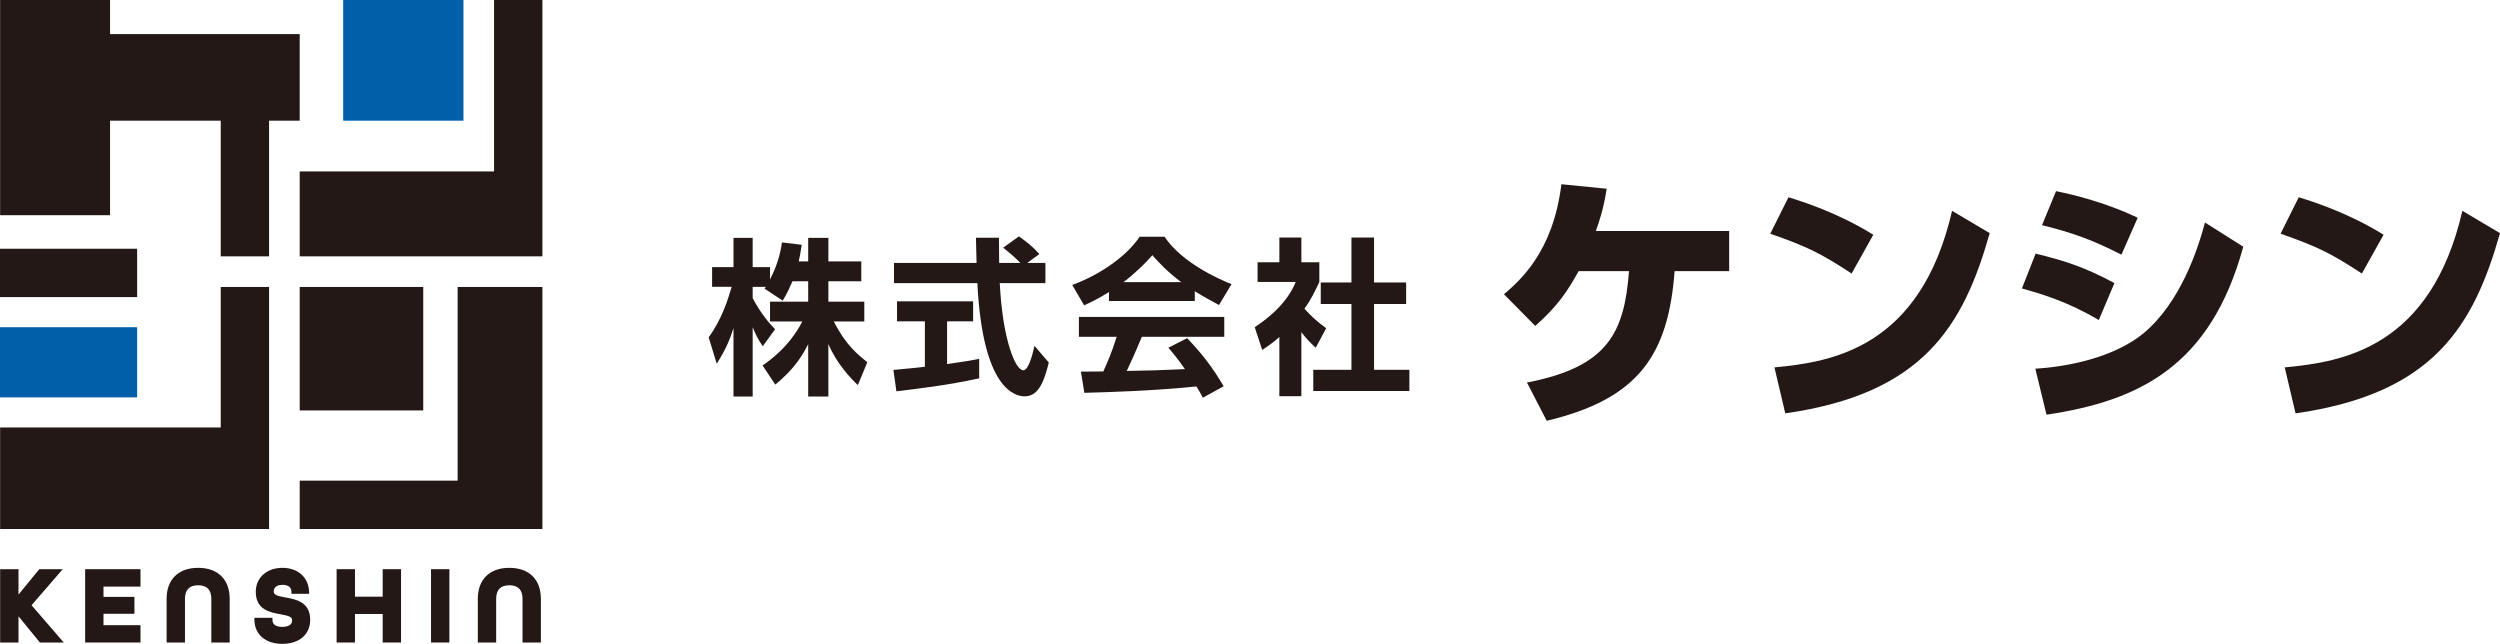<?xml version="1.0" encoding="UTF-8"?>
<svg id="b" data-name="レイヤー 2" xmlns="http://www.w3.org/2000/svg" width="185.108mm" height="47.674mm" viewBox="0 0 524.717 135.139">
  <defs>
    <style>
      .d {
        fill: #005fa8;
      }

      .d, .e {
        stroke-width: 0px;
      }

      .e {
        fill: #231815;
      }
    </style>
  </defs>
  <g id="c" data-name="レイヤー 3">
    <g>
      <g>
        <g>
          <path class="e" d="M160.053,76.693c1.313-.883,5.551-3.813,8.347-9.215h-6.78v-4.167h8.009v-4.272h-3.305c-.466,1.059-.89,2.119-2.034,4.061l-3.814-2.507c.127-.212.169-.247.254-.389h-2.754v2.366c1.822,3.425,3.475,5.261,4.704,6.532l-2.585,3.566c-1.017-1.413-1.695-2.931-2.119-3.99v14.547h-4.025v-14.371c-.593,1.871-1.356,4.096-3.517,7.485l-1.695-5.543c2.924-3.99,4.152-8.333,4.831-10.593h-4.11v-4.131h4.492v-6.144h4.025v6.144h3.644v2.578c1.907-3.672,2.331-6.568,2.5-7.768l4.153.494c-.296,1.978-.424,2.542-.636,3.496h1.992v-4.943h4.237v4.943h6.907v4.167h-6.907v4.272h7.542v4.167h-6.398c2.5,4.979,5.127,7.026,7.034,8.544l-1.992,4.802c-1.568-1.483-4.449-4.52-6.187-8.615v11.016h-4.237v-10.981c-1.017,1.942-2.627,5.014-6.907,8.474l-2.669-4.025Z"/>
          <path class="e" d="M198.78,76.41c4.153-.601,4.577-.671,6.738-1.095v4.096c-6.865,1.483-12.712,2.154-17.374,2.719l-.635-4.484c4.958-.459,5.508-.53,6.61-.671v-9.534h-5.847v-4.202h15.975v4.202h-5.466v8.969ZM213.865,49.611c1.61,1.165,2.796,2.048,4.279,3.707l-2.542,1.872h3.813v4.237h-9.577c.593,11.935,3.305,18.29,4.916,18.29,1.144,0,1.949-3.284,2.373-5.12l3.008,3.496c-.847,3.213-1.864,7.097-5.042,7.097-2.119,0-8.856-1.589-9.958-23.763h-17.5v-4.237h17.331c0-.848-.127-4.555-.127-5.296h4.831c0,.848.042,3.531.042,5.296h4.449c-1.313-1.377-2.415-2.225-3.602-3.213l3.305-2.365Z"/>
          <path class="e" d="M255.855,64.017c-.933-.494-3.305-1.766-5.085-2.896v2.048h-18.009v-1.872c-2.373,1.483-4.068,2.26-5.212,2.79l-2.5-4.272c6.568-2.437,11.78-6.532,14.153-10.134h5.212c3.687,5.508,11.483,8.933,14.068,9.957l-2.627,4.378ZM249.159,70.973c3.263,3.39,5.424,6.285,7.67,10.098l-4.365,2.401c-.593-1.13-.847-1.553-1.356-2.366-9.492.954-17.542,1.166-23.517,1.342l-.721-4.449c.763,0,4.025-.036,4.704-.036.678-1.518,1.822-4.06,2.797-7.273h-7.924v-4.167h30.509v4.167h-17.289c-1.695,3.955-1.864,4.378-3.178,7.168,5.381-.106,6.992-.142,12.204-.389-1.695-2.436-2.5-3.354-3.475-4.484l3.94-2.012ZM247.931,59.215c-2.966-2.189-4.873-4.308-6.06-5.649-1.356,1.589-3.813,3.955-6.06,5.649h12.119Z"/>
          <path class="e" d="M276.912,59.179c-.932,1.978-1.78,3.778-3.136,5.614,1.398,1.554,2.839,2.86,4.576,4.096l-2.203,4.096c-1.06-.988-2.077-1.977-3.009-3.284v13.453h-4.619v-12.429c-1.229,1.095-2.034,1.695-3.602,2.719l-1.568-4.767c1.568-1.059,6.525-4.343,8.602-9.498h-8.008v-4.131h4.576v-5.19h4.619v5.19h3.771v4.131ZM283.649,49.858h4.746v9.427h6.737v4.52h-6.737v13.806h7.415v4.449h-20.17v-4.449h8.009v-13.806h-6.441v-4.52h6.441v-9.427Z"/>
        </g>
        <g>
          <path class="e" d="M320.487,80.286c17.07-3.292,20.417-10.488,21.421-23.375h-10.577c-2.41,4.352-4.485,7.419-9.104,11.492l-6.561-6.639c3.347-2.901,10.309-8.87,12.049-23.096l9.506.948c-.669,4.296-1.54,6.806-2.276,8.87h27.981v8.424h-11.447c-1.339,17.684-7.631,26.833-26.843,31.408l-4.15-8.033Z"/>
          <path class="e" d="M388.631,57.414c-6.561-4.295-9.305-5.634-17.07-8.368l3.815-7.643c2.945.893,10.443,3.292,17.806,7.866l-4.552,8.145ZM372.431,77.106c12.049-1.115,30.659-4.072,37.286-32.858l7.899,4.686c-5.556,19.581-13.99,33.695-42.909,37.823l-2.276-9.651Z"/>
          <path class="e" d="M440.508,67.176c-6.56-3.905-12.183-5.523-16.132-6.639l2.878-7.308c5.623,1.395,10.041,2.678,16.534,6.192l-3.28,7.754ZM470.832,51.779c-6.828,24.992-21.756,32.356-41.302,35.257l-2.343-9.651c10.175-.669,18.074-3.626,22.692-7.42,7.832-6.527,11.447-17.74,12.919-23.263l8.033,5.077ZM445.26,53.453c-5.891-3.012-10.108-4.574-16.668-6.192l2.945-7.141c9.639,1.953,15.798,4.965,17.137,5.579l-3.414,7.754Z"/>
          <path class="e" d="M495.732,57.414c-6.561-4.295-9.305-5.634-17.07-8.368l3.815-7.643c2.945.893,10.443,3.292,17.806,7.866l-4.552,8.145ZM479.532,77.106c12.049-1.115,30.659-4.072,37.286-32.858l7.899,4.686c-5.556,19.581-13.99,33.695-42.909,37.823l-2.276-9.651Z"/>
        </g>
      </g>
      <g>
        <g>
          <polygon class="e" points="13.167 119.466 8.242 119.466 3.883 124.794 3.883 119.466 .029 119.466 .029 134.853 3.883 134.853 3.883 129.353 8.373 134.853 13.385 134.853 6.618 127.028 13.167 119.466"/>
          <polygon class="e" points="17.871 134.853 29.486 134.853 29.486 131.219 21.724 131.219 21.724 128.824 28.215 128.824 28.215 125.277 21.724 125.277 21.724 123.122 29.486 123.122 29.486 119.466 17.871 119.466 17.871 134.853"/>
          <path class="e" d="M41.587,119.181c-4.145,0-6.619,2.433-6.619,6.51v9.163h3.853v-9.163c0-1.893.93-2.853,2.766-2.853s2.766.96,2.766,2.853v9.163h3.853v-9.163c0-4.076-2.474-6.51-6.619-6.51Z"/>
          <path class="e" d="M59.904,125.393c-1.705-.312-2.453-.525-2.453-1.259,0-.866.69-1.384,1.845-1.384,1.169,0,1.849.501,1.867,1.373l.01.513h3.712l-.023-.545c-.122-2.937-2.368-4.91-5.589-4.91-3.291,0-5.588,2.072-5.588,5.04,0,3.764,2.979,4.306,5.178,4.705,1.705.312,2.453.525,2.453,1.259,0,1.144-1.122,1.384-2.064,1.384-.929,0-2.042-.242-2.064-1.394l-.009-.513h-3.791l.013.536c.072,3.001,2.369,4.94,5.852,4.94,3.555,0,5.852-1.978,5.852-5.04,0-3.76-2.988-4.303-5.2-4.705Z"/>
          <polygon class="e" points="80.321 125.233 74.505 125.233 74.505 119.466 70.651 119.466 70.651 134.853 74.505 134.853 74.505 128.867 80.321 128.867 80.321 134.853 84.174 134.853 84.174 119.466 80.321 119.466 80.321 125.233"/>
          <rect class="e" x="90.466" y="119.466" width="3.853" height="15.387"/>
          <path class="e" d="M106.904,119.181c-4.145,0-6.619,2.433-6.619,6.51v9.163h3.853v-9.163c0-1.893.93-2.853,2.766-2.853s2.766.96,2.766,2.853v9.163h3.853v-9.163c0-4.076-2.474-6.51-6.619-6.51Z"/>
        </g>
        <polygon class="e" points="62.903 7.156 23.098 7.156 23.098 0 .024 0 .024 45.168 23.098 45.168 23.098 25.328 46.327 25.328 46.327 53.804 56.476 53.804 56.476 25.328 62.903 25.328 62.903 7.156"/>
        <rect class="d" x="72.029" y="0" width="25.246" height="25.328"/>
        <rect class="d" y="68.678" width="28.783" height="14.726"/>
        <rect class="e" y="52.206" width="28.783" height="10.149"/>
        <rect class="e" x="62.903" y="60.232" width="25.928" height="25.913"/>
        <polygon class="e" points="46.327 60.232 46.327 89.721 .024 89.721 .024 111.029 56.476 111.029 56.476 60.232 46.327 60.232"/>
        <polygon class="e" points="103.697 0 103.697 35.983 62.903 35.983 62.903 53.804 113.845 53.804 113.845 0 103.697 0"/>
        <polygon class="e" points="96.05 60.232 96.05 100.88 62.903 100.88 62.903 111.029 113.845 111.029 113.845 60.232 96.05 60.232"/>
      </g>
    </g>
  </g>
</svg>